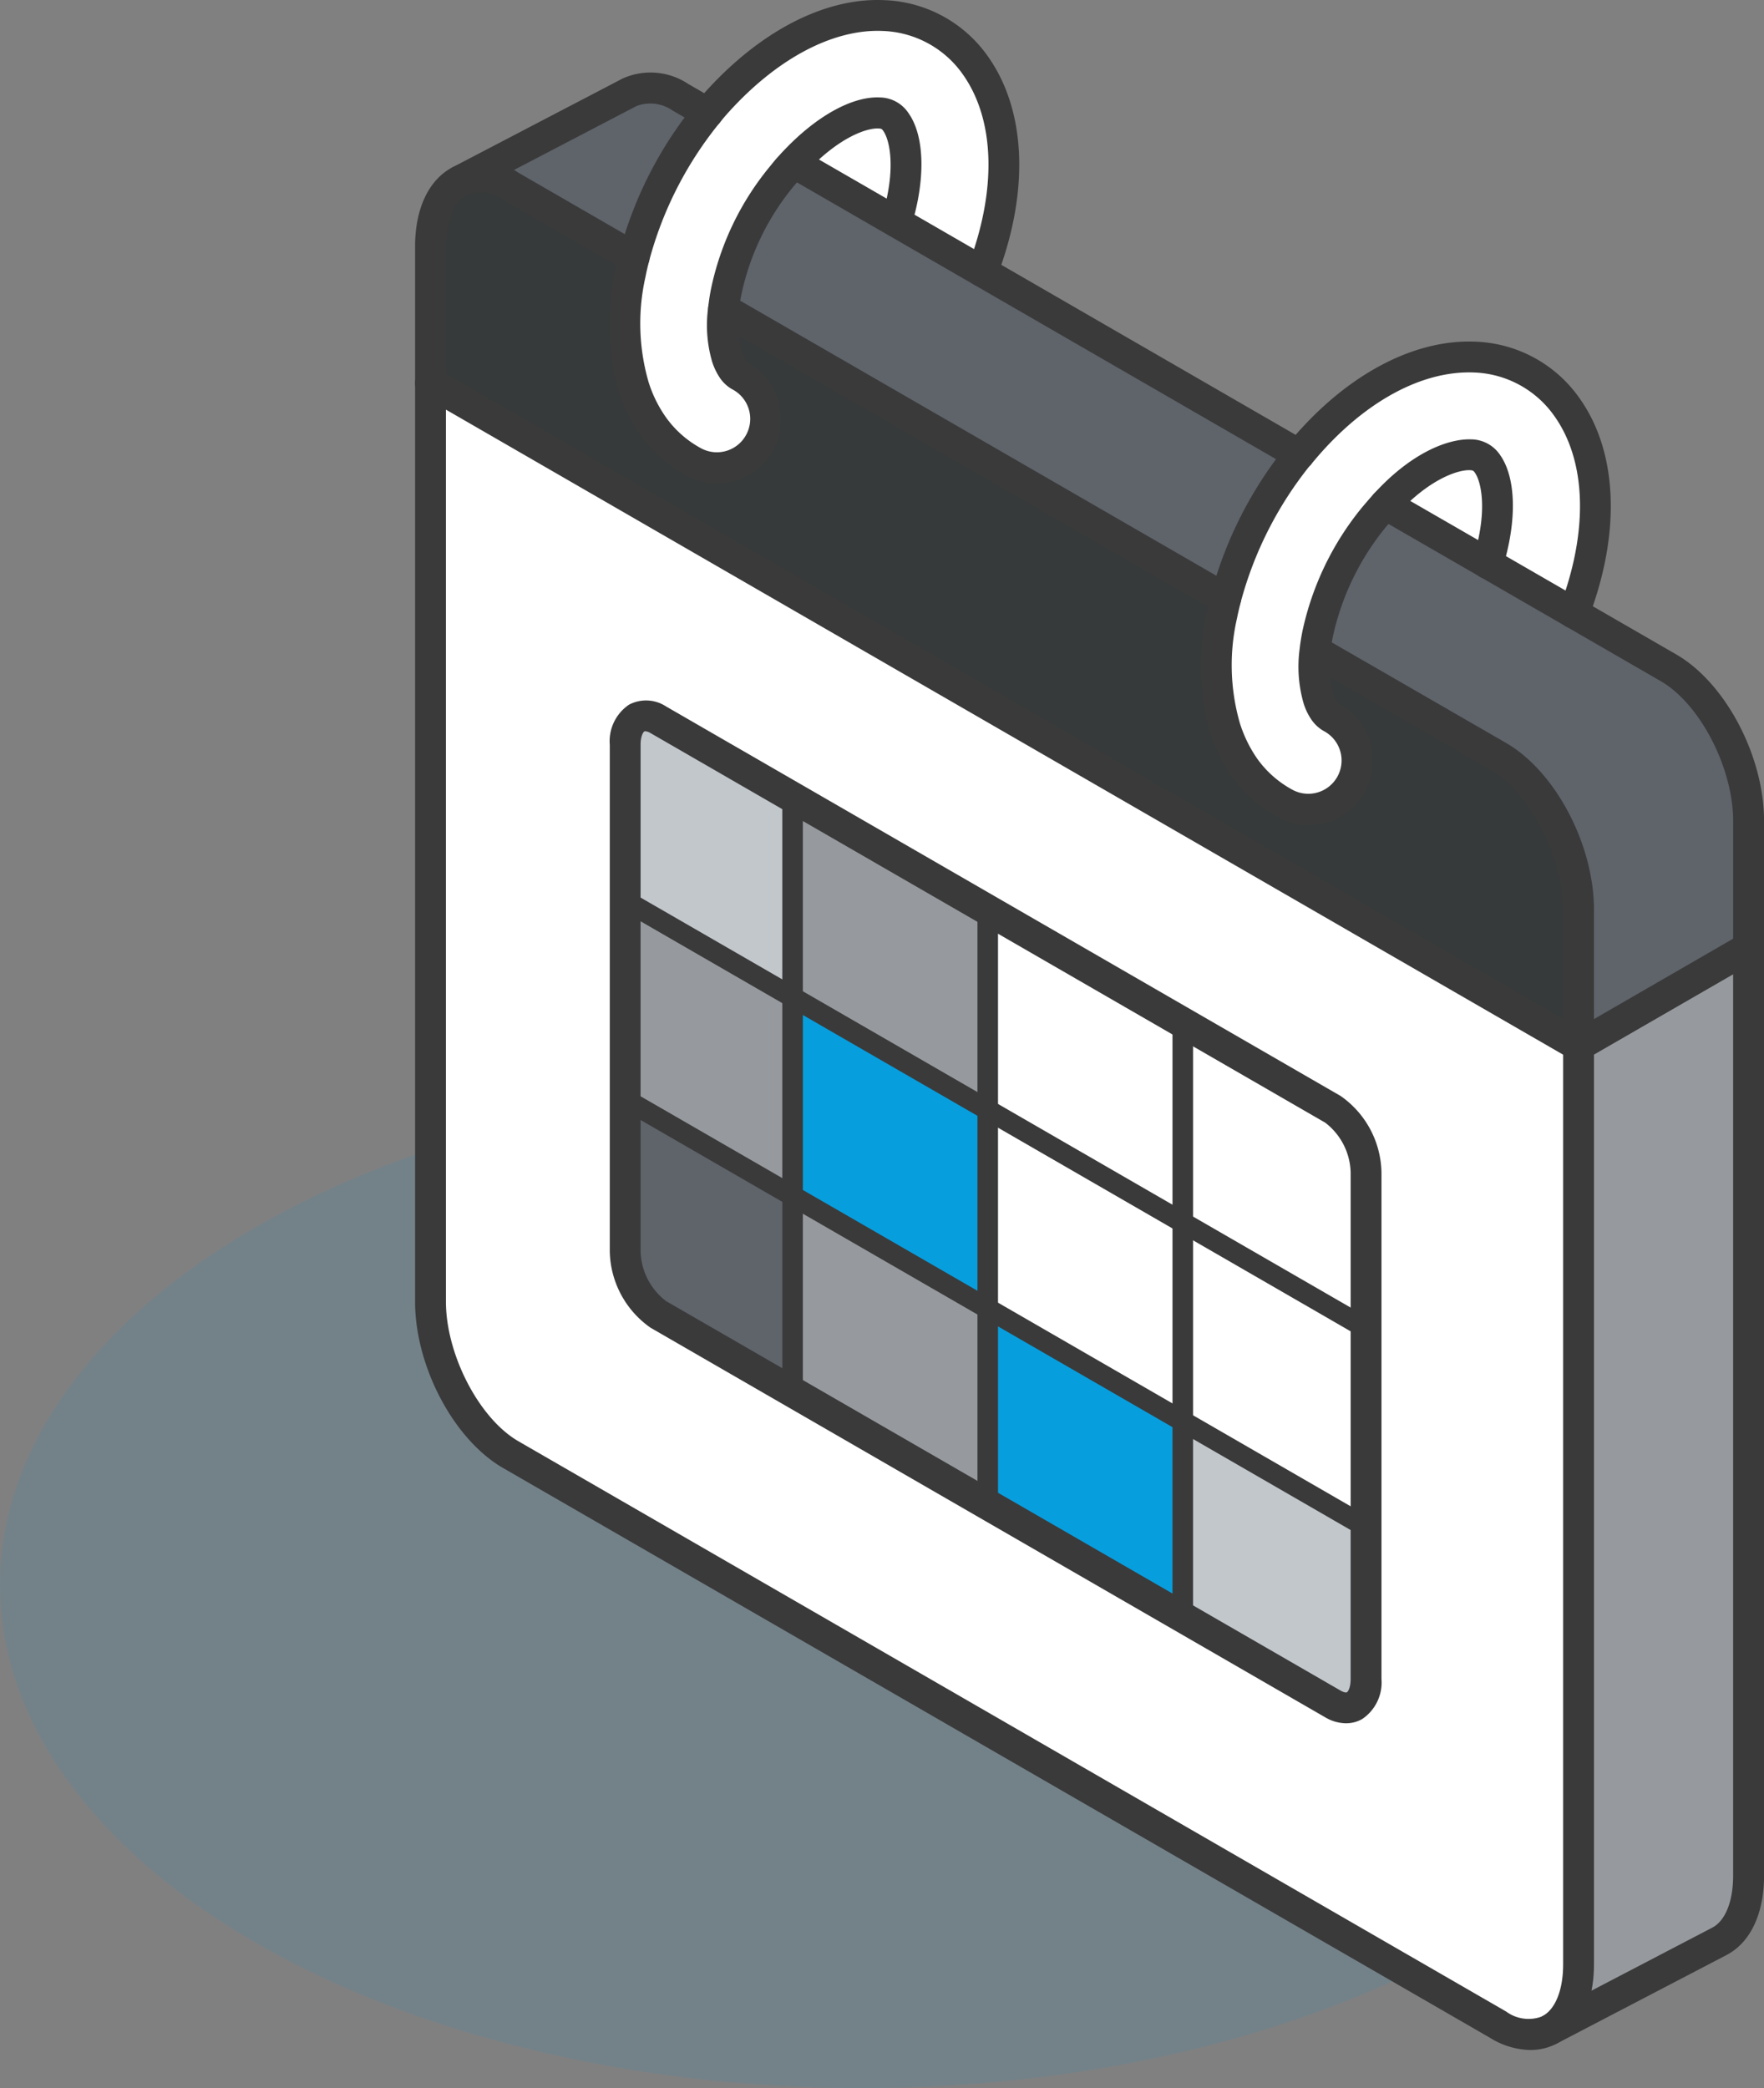 <svg id="Component_19_1" data-name="Component 19 – 1" xmlns="http://www.w3.org/2000/svg" xmlns:xlink="http://www.w3.org/1999/xlink" width="140.243" height="166" viewBox="0 0 140.243 166">
  <rect x="0" y="0" width="140.243" height="166" fill="#808080" stroke="none"/>
  <defs>
    <clipPath id="clip-path">
      <rect id="Rectangle_2072" data-name="Rectangle 2072" width="107.243" height="162.972" fill="none"/>
    </clipPath>
  </defs>
  <ellipse id="Ellipse_102" data-name="Ellipse 102" cx="68.5" cy="40" rx="68.5" ry="40" transform="translate(0 86)" fill="rgba(7,158,222,0.1)"/>
  <g id="Group_2038" data-name="Group 2038" transform="translate(33)">
    <g id="Group_2037" data-name="Group 2037" clip-path="url(#clip-path)">
      <path id="Path_7360" data-name="Path 7360" d="M236.5,184.286v73.778c0,2.643-.908,4.487-2.326,5.223L220.7,270.309c1.39-.745,2.28-2.571,2.28-5.2V192.089Z" transform="translate(-130.481 -108.952)" fill="#969a9e"/>
      <path id="Path_7361" data-name="Path 7361" d="M94.273,127.165v73.024c0,2.625-.89,4.451-2.28,5.2l-.045.027A4.126,4.126,0,0,1,87.906,205L9.377,159.666C5.853,157.631,3,152.19,3,147.494V74.47ZM77.378,177.5V137.239a6.333,6.333,0,0,0-2.634-5.023l-53.63-30.966c-1.453-.836-2.634.054-2.634,1.989v40.25a6.327,6.327,0,0,0,2.634,5.033l53.63,30.966c1.444.836,2.634-.054,2.634-1.989" transform="translate(-1.774 -44.028)" fill="#fff"/>
      <path id="Path_7362" data-name="Path 7362" d="M94.273,92.58v10.837L3,50.722V39.885c0-2.643.908-4.487,2.326-5.223a4.141,4.141,0,0,1,4.051.409l9.81,5.668c-.109.418-.208.845-.291,1.272a18.009,18.009,0,0,0,.273,9.011,11.273,11.273,0,0,0,1.49,3.061,9.461,9.461,0,0,0,3.288,2.925A3.871,3.871,0,0,0,29.189,55.4a3.887,3.887,0,0,0-1.608-5.241,1.664,1.664,0,0,1-.572-.545,3.87,3.87,0,0,1-.464-.99,9.09,9.09,0,0,1-.245-3.788L66.214,67.89h.009c-.109.418-.208.845-.291,1.263a17.927,17.927,0,0,0,.264,9.02,11.682,11.682,0,0,0,1.49,3.061,9.5,9.5,0,0,0,3.3,2.925,3.873,3.873,0,1,0,3.634-6.84,1.754,1.754,0,0,1-.582-.554,3.689,3.689,0,0,1-.454-.981A9.3,9.3,0,0,1,73.326,72l14.579,8.412c3.516,2.035,6.368,7.485,6.368,12.172" transform="translate(-1.774 -20.28)" fill="#373a3a"/>
      <path id="Path_7363" data-name="Path 7363" d="M169.281,81.132c-.164.181-.322.359-.482.545s-.292.335-.427.5a21.946,21.946,0,0,0-4.46,9.266c-.09.454-.162.89-.209,1.317a9.362,9.362,0,0,0,.254,3.788,3.677,3.677,0,0,0,.454.981,1.76,1.76,0,0,0,.582.554,3.873,3.873,0,1,1-3.634,6.84,9.5,9.5,0,0,1-3.3-2.925,11.669,11.669,0,0,1-1.49-3.061,17.927,17.927,0,0,1-.264-9.02c.083-.418.184-.845.291-1.263a30.431,30.431,0,0,1,5.7-11.309,1.037,1.037,0,0,1,.127-.155c.164-.191.327-.39.5-.59,4.079-4.743,8.984-7.367,13.49-7.167a9.345,9.345,0,0,1,7.339,4.024c2.662,3.779,2.96,9.492.772,15.651a4.113,4.113,0,0,1-.3.654l-6.795-3.924c1.181-3.77.872-6.658-.018-7.921a1.571,1.571,0,0,0-1.362-.727c-1.427-.053-4.037.924-6.776,3.942" transform="translate(-92.151 -41.043)" fill="#fff"/>
      <path id="Path_7364" data-name="Path 7364" d="M196.093,96.643l-7.413-4.278c2.752-3.007,5.35-4,6.776-3.942a1.572,1.572,0,0,1,1.363.727c.89,1.263,1.2,4.151.018,7.921Z" transform="translate(-111.55 -52.275)" fill="#fff"/>
      <path id="Path_7365" data-name="Path 7365" d="M188.026,102.347l15.106,8.72c3.506,2.026,6.368,7.476,6.368,12.172v10.074l-13.517,7.8V130.28c0-4.687-2.853-10.138-6.368-12.172L175.036,109.7c.045-.427.119-.863.209-1.317a21.939,21.939,0,0,1,4.459-9.266c.135-.165.269-.314.427-.5s.318-.363.482-.545Z" transform="translate(-103.483 -57.98)" fill="#5f646b"/>
      <path id="Path_7366" data-name="Path 7366" d="M163.874,285.931v10.946c0,1.935-1.19,2.825-2.634,1.99L149.3,291.971V276.393l14.57,8.412Z" transform="translate(-88.27 -163.407)" fill="#c2c7cc"/>
      <path id="Path_7367" data-name="Path 7367" d="M163.874,246.68v15.279l-14.57-8.412v-15.8l14.57,8.411Z" transform="translate(-88.27 -140.561)" fill="#fff"/>
      <path id="Path_7368" data-name="Path 7368" d="M163.874,210.795v12.39l-14.57-8.412V198.886l11.936,6.886a6.333,6.333,0,0,1,2.634,5.023" transform="translate(-88.27 -117.584)" fill="#fff"/>
      <path id="Path_7369" data-name="Path 7369" d="M105.752,54.858a1.035,1.035,0,0,0-.127.155,30.125,30.125,0,0,0-5.7,11.309h-.009L60,43.267c.045-.418.109-.854.2-1.308a21.292,21.292,0,0,1,4.451-9.247c.141-.167.279-.347.436-.527s.327-.363.491-.536Z" transform="translate(-35.471 -18.711)" fill="#5f646b"/>
      <path id="Path_7370" data-name="Path 7370" d="M126.879,263.44v15.578l-15.506-8.957V254.483Z" transform="translate(-65.845 -150.454)" fill="#079ede"/>
      <path id="Path_7371" data-name="Path 7371" d="M126.879,224.8v15.8l-15.506-8.957v-15.8Z" transform="translate(-65.845 -127.608)" fill="#fff"/>
      <path id="Path_7372" data-name="Path 7372" d="M126.879,185.932V201.82l-15.506-8.957V176.976Z" transform="translate(-65.845 -104.63)" fill="#fff"/>
      <path id="Path_7373" data-name="Path 7373" d="M68.721,7.025c2.653,3.788,2.961,9.493.772,15.66a4.187,4.187,0,0,1-.3.654l-6.786-3.924c1.163-3.761.854-6.667-.036-7.93a1.559,1.559,0,0,0-1.344-.727c-1.427-.072-4,.959-6.785,3.951-.162.174-.33.352-.491.536s-.295.36-.436.527a21.292,21.292,0,0,0-4.451,9.247c-.092.454-.153.89-.2,1.308a9.185,9.185,0,0,0,.245,3.788,3.871,3.871,0,0,0,.463.99,1.667,1.667,0,0,0,.572.545,3.878,3.878,0,0,1-1.817,7.3,3.847,3.847,0,0,1-1.817-.454,9.464,9.464,0,0,1-3.288-2.925,11.279,11.279,0,0,1-1.49-3.061,18.009,18.009,0,0,1-.272-9.011c.083-.427.183-.854.291-1.272a30.379,30.379,0,0,1,5.714-11.309c.009-.009.045-.054.054-.064a.791.791,0,0,1,.082-.1c.164-.2.32-.4.482-.581C52.034,5.456,56.912,2.792,61.4,3.01a9.313,9.313,0,0,1,7.321,4.015" transform="translate(-24.138 -1.772)" fill="#fff"/>
      <path id="Path_7374" data-name="Path 7374" d="M88.934,241.53v15.578l-15.515-8.957V232.573Z" transform="translate(-43.406 -137.5)" fill="#969a9e"/>
      <path id="Path_7375" data-name="Path 7375" d="M88.934,202.887v15.8l-15.515-8.957v-15.8Z" transform="translate(-43.406 -114.654)" fill="#079ede"/>
      <path id="Path_7376" data-name="Path 7376" d="M88.934,164.022V179.91l-15.515-8.957V155.066Z" transform="translate(-43.406 -91.677)" fill="#969a9e"/>
      <path id="Path_7377" data-name="Path 7377" d="M80.981,30.162l-7.34-4.233C76.4,22.914,79,21.905,80.427,21.978a1.559,1.559,0,0,1,1.344.727c.89,1.263,1.2,4.169.036,7.93Z" transform="translate(-43.537 -12.991)" fill="#fff"/>
      <path id="Path_7378" data-name="Path 7378" d="M54.173,221.459v15.579L43.5,230.878a6.326,6.326,0,0,1-2.634-5.032V213.774Z" transform="translate(-24.16 -126.386)" fill="#5f646b"/>
      <path id="Path_7379" data-name="Path 7379" d="M54.173,182.816v15.8l-13.308-7.685v-15.8Z" transform="translate(-24.16 -103.54)" fill="#969a9e"/>
      <path id="Path_7380" data-name="Path 7380" d="M54.173,145.692v15.888l-13.308-7.685V141.513c0-1.935,1.181-2.825,2.634-1.989Z" transform="translate(-24.16 -82.303)" fill="#c2c7cc"/>
      <path id="Path_7381" data-name="Path 7381" d="M26.248,17.837,28.4,19.081a.838.838,0,0,0-.082.1c-.009.009-.045.054-.054.063a30.154,30.154,0,0,0-5.714,11.31l-9.81-5.668a4.141,4.141,0,0,0-4.051-.409L22.2,17.428a4.188,4.188,0,0,1,4.051.409" transform="translate(-5.137 -10.094)" fill="#5f646b"/>
      <path id="Path_7382" data-name="Path 7382" d="M191.93,235.6a1.226,1.226,0,0,1-.58-2.307c1.023-.548,1.633-2.087,1.633-4.116V145.321c0-4.217-2.635-9.305-5.755-11.111L172.648,125.8a1.227,1.227,0,0,1,1.226-2.124l14.58,8.412c3.915,2.266,6.98,8.079,6.98,13.234v83.861c0,2.992-1.067,5.279-2.926,6.277a1.221,1.221,0,0,1-.579.146" transform="translate(-101.709 -73.021)" fill="#3a3a3a"/>
      <path id="Path_7383" data-name="Path 7383" d="M92.5,126.616a1.226,1.226,0,0,1-.613-.164L.613,73.757A1.226,1.226,0,1,1,1.84,71.634L92.5,123.974l12.9-7.449a1.227,1.227,0,0,1,1.226,2.124l-13.517,7.8a1.23,1.23,0,0,1-.613.164" transform="translate(0 -42.253)" fill="#3a3a3a"/>
      <path id="Path_7384" data-name="Path 7384" d="M6.917,23.933a1.227,1.227,0,0,1-.569-2.314L19.856,14.57A5.4,5.4,0,0,1,25.084,15l2.157,1.247a1.226,1.226,0,1,1-1.228,2.123l-2.153-1.244a3.116,3.116,0,0,0-2.882-.377l-13.5,7.043a1.22,1.22,0,0,1-.567.14" transform="translate(-3.364 -8.324)" fill="#3a3a3a"/>
      <path id="Path_7385" data-name="Path 7385" d="M112.044,54.311a1.221,1.221,0,0,1-.612-.165L71.254,30.937a1.226,1.226,0,1,1,1.226-2.124l40.178,23.209a1.227,1.227,0,0,1-.614,2.289" transform="translate(-41.764 -16.938)" fill="#3a3a3a"/>
      <path id="Path_7386" data-name="Path 7386" d="M88.665,181.477a6.289,6.289,0,0,1-3.15-.938L6.991,135.205C3.071,132.943,0,127.13,0,121.972V38.11c0-3.024,1.088-5.325,2.987-6.311a5.338,5.338,0,0,1,5.231.436L18.027,37.9A1.226,1.226,0,1,1,16.8,40.026l-9.81-5.668a3.015,3.015,0,0,0-2.872-.382c-1.043.542-1.665,2.087-1.665,4.135v83.861c0,4.219,2.64,9.306,5.763,11.109l78.529,45.338a3,3,0,0,0,2.863.383l13.515-7.049c1.044-.542,1.666-2.087,1.666-4.135V83.765c0-4.22-2.635-9.308-5.755-11.11l-7.567-4.369A1.226,1.226,0,0,1,92.7,66.162l7.567,4.369c3.915,2.261,6.981,8.075,6.981,13.234v83.852c0,3.025-1.089,5.326-2.987,6.311l-13.515,7.048a4.454,4.454,0,0,1-2.077.5" transform="translate(-0.001 -18.505)" fill="#3a3a3a"/>
      <path id="Path_7387" data-name="Path 7387" d="M201.851,106.152a1.224,1.224,0,0,1-.612-.164l-14.916-8.609a1.226,1.226,0,0,1,.568-2.309h.009a1.228,1.228,0,0,1,.613.164l14.952,8.63a1.227,1.227,0,0,1-.614,2.289" transform="translate(-109.77 -56.206)" fill="#3a3a3a"/>
      <path id="Path_7388" data-name="Path 7388" d="M98.137,82.578a1.221,1.221,0,0,1-.612-.165L57.611,59.358a1.226,1.226,0,0,1,1.226-2.124L98.751,80.289a1.227,1.227,0,0,1-.614,2.289" transform="translate(-33.698 -33.741)" fill="#3a3a3a"/>
      <path id="Path_7389" data-name="Path 7389" d="M161.393,104.838a5.1,5.1,0,0,1-2.383-.607,10.713,10.713,0,0,1-3.722-3.3,12.952,12.952,0,0,1-1.659-3.4,19.109,19.109,0,0,1-.3-9.63c.088-.44.193-.888.306-1.328a31.892,31.892,0,0,1,5.911-11.742,2.456,2.456,0,0,1,.2-.24l.477-.565c4.338-5.043,9.629-7.815,14.476-7.594a10.549,10.549,0,0,1,8.287,4.543c2.908,4.128,3.245,10.239.925,16.768a5.341,5.341,0,0,1-.387.847,1.226,1.226,0,1,1-2.135-1.206,2.856,2.856,0,0,0,.211-.461c2.05-5.769,1.824-11.067-.618-14.536a8.143,8.143,0,0,0-6.4-3.505c-4.113-.173-8.659,2.275-12.5,6.742l-.5.588c-.02.024-.042.047-.065.07a29.532,29.532,0,0,0-5.511,10.9c-.1.4-.2.8-.276,1.2a16.7,16.7,0,0,0,.224,8.394,10.491,10.491,0,0,0,1.339,2.757,8.262,8.262,0,0,0,2.861,2.534,2.646,2.646,0,1,0,2.469-4.681,2.971,2.971,0,0,1-1-.929,4.825,4.825,0,0,1-.615-1.3,10.553,10.553,0,0,1-.307-4.3c.048-.437.122-.9.225-1.423a23.219,23.219,0,0,1,4.714-9.8c.1-.117.189-.225.291-.343l.153-.177c.168-.2.334-.384.507-.574,3-3.3,5.922-4.4,7.729-4.343a2.8,2.8,0,0,1,2.32,1.246c1.278,1.816,1.353,5.248.2,8.963a1.226,1.226,0,0,1-2.407-.327v-.009a1.239,1.239,0,0,1,.056-.367c1.211-3.865.628-6.17.149-6.848-.112-.159-.148-.2-.406-.208-.894-.041-3.218.671-5.822,3.542-.157.172-.306.341-.457.518l-.164.19c-.086.1-.166.191-.246.289a20.682,20.682,0,0,0-4.207,8.728c-.09.45-.152.847-.193,1.211a8.263,8.263,0,0,0,.2,3.276,2.589,2.589,0,0,0,.294.659.644.644,0,0,0,.164.179,5.1,5.1,0,0,1-2.414,9.605" transform="translate(-90.376 -39.269)" fill="#3a3a3a"/>
      <path id="Path_7390" data-name="Path 7390" d="M46.353,38.408a5.044,5.044,0,0,1-2.391-.6,10.657,10.657,0,0,1-3.714-3.3,12.522,12.522,0,0,1-1.658-3.4,19.183,19.183,0,0,1-.307-9.616c.088-.45.194-.9.307-1.341A31.4,31.4,0,0,1,44.536,8.38c.013-.017.028-.034.043-.051l.013-.016c.031-.04.067-.084.1-.123l.1-.128c.131-.161.259-.318.39-.467C49.629,2.545,54.9-.218,59.684.013A10.519,10.519,0,0,1,67.95,4.548c2.9,4.143,3.239,10.257.925,16.775a5.51,5.51,0,0,1-.389.847,1.226,1.226,0,1,1-2.135-1.206,3.03,3.03,0,0,0,.213-.464c2.044-5.758,1.817-11.06-.623-14.543a8.113,8.113,0,0,0-6.376-3.494c-4.015-.187-8.591,2.266-12.537,6.752-.109.125-.217.258-.326.393l-.126.155c-.013.016-.027.032-.042.047a1.157,1.157,0,0,1-.077.1l-.025.029a29.354,29.354,0,0,0-5.468,10.829c-.1.394-.2.8-.274,1.2a16.766,16.766,0,0,0,.231,8.388A10.1,10.1,0,0,0,42.254,33.1a8.221,8.221,0,0,0,2.859,2.545,2.645,2.645,0,0,0,3.58-1.094,2.648,2.648,0,0,0-1.11-3.6,2.9,2.9,0,0,1-1-.932,5.037,5.037,0,0,1-.614-1.3,10.36,10.36,0,0,1-.3-4.307c.057-.512.127-.975.215-1.414a22.516,22.516,0,0,1,4.717-9.8l.161-.2c.092-.114.187-.23.288-.347.146-.166.3-.328.446-.488l.07-.075c2.636-2.83,5.54-4.446,7.745-4.341A2.772,2.772,0,0,1,61.6,9.006c1.282,1.819,1.36,5.267.205,9a1.226,1.226,0,1,1-2.343-.725c1.2-3.874.611-6.183.133-6.861-.117-.167-.145-.195-.4-.208-.9-.038-3.118.653-5.827,3.562l-.072.077c-.13.14-.264.282-.391.429-.083.093-.157.186-.229.275l-.2.238a19.983,19.983,0,0,0-4.185,8.7c-.074.367-.134.76-.183,1.2a8.081,8.081,0,0,0,.191,3.269,2.643,2.643,0,0,0,.313.686.493.493,0,0,0,.146.157,5.137,5.137,0,0,1,2.1,6.9,5.071,5.071,0,0,1-4.507,2.711" transform="translate(-22.363 0)" fill="#3a3a3a"/>
      <path id="Path_7391" data-name="Path 7391" d="M96.4,217.529a3.327,3.327,0,0,1-1.658-.477L41.113,186.086a7.572,7.572,0,0,1-3.247-6.094v-40.25a3.507,3.507,0,0,1,1.522-3.186,2.9,2.9,0,0,1,2.95.134l53.632,30.968a7.58,7.58,0,0,1,3.248,6.085V214a3.5,3.5,0,0,1-1.528,3.188,2.557,2.557,0,0,1-1.288.34M40.685,138.665a.146.146,0,0,0-.069.013c-.115.067-.3.414-.3,1.064v40.25a5.143,5.143,0,0,0,2.024,3.972l53.627,30.965c.267.153.441.166.5.135.116-.067.3-.415.3-1.063V173.742a5.149,5.149,0,0,0-2.027-3.965L41.113,138.814a.945.945,0,0,0-.428-.149" transform="translate(-22.387 -80.531)" fill="#3a3a3a"/>
      <path id="Path_7392" data-name="Path 7392" d="M98.58,208.775a.811.811,0,0,1-.408-.11l-58.9-34.009a.818.818,0,0,1,.818-1.416l58.9,34.01a.818.818,0,0,1-.41,1.526" transform="translate(-22.977 -102.357)" fill="#3a3a3a"/>
      <path id="Path_7393" data-name="Path 7393" d="M98.58,247.418a.811.811,0,0,1-.408-.11L39.273,213.3a.818.818,0,0,1,.818-1.416l58.9,34.01a.818.818,0,0,1-.41,1.526" transform="translate(-22.977 -125.203)" fill="#3a3a3a"/>
      <path id="Path_7394" data-name="Path 7394" d="M72.236,201.964a.817.817,0,0,1-.818-.818V153.884a.818.818,0,0,1,1.635,0v47.262a.817.817,0,0,1-.818.818" transform="translate(-42.223 -90.495)" fill="#3a3a3a"/>
      <path id="Path_7395" data-name="Path 7395" d="M110.191,223.874a.817.817,0,0,1-.818-.818V175.794a.818.818,0,1,1,1.635,0v47.262a.817.817,0,0,1-.818.818" transform="translate(-64.663 -103.448)" fill="#3a3a3a"/>
      <path id="Path_7396" data-name="Path 7396" d="M148.123,245.784a.818.818,0,0,1-.818-.818V197.7a.818.818,0,0,1,1.635,0v47.262a.818.818,0,0,1-.818.818" transform="translate(-87.089 -116.401)" fill="#3a3a3a"/>
    </g>
  </g>
</svg>

